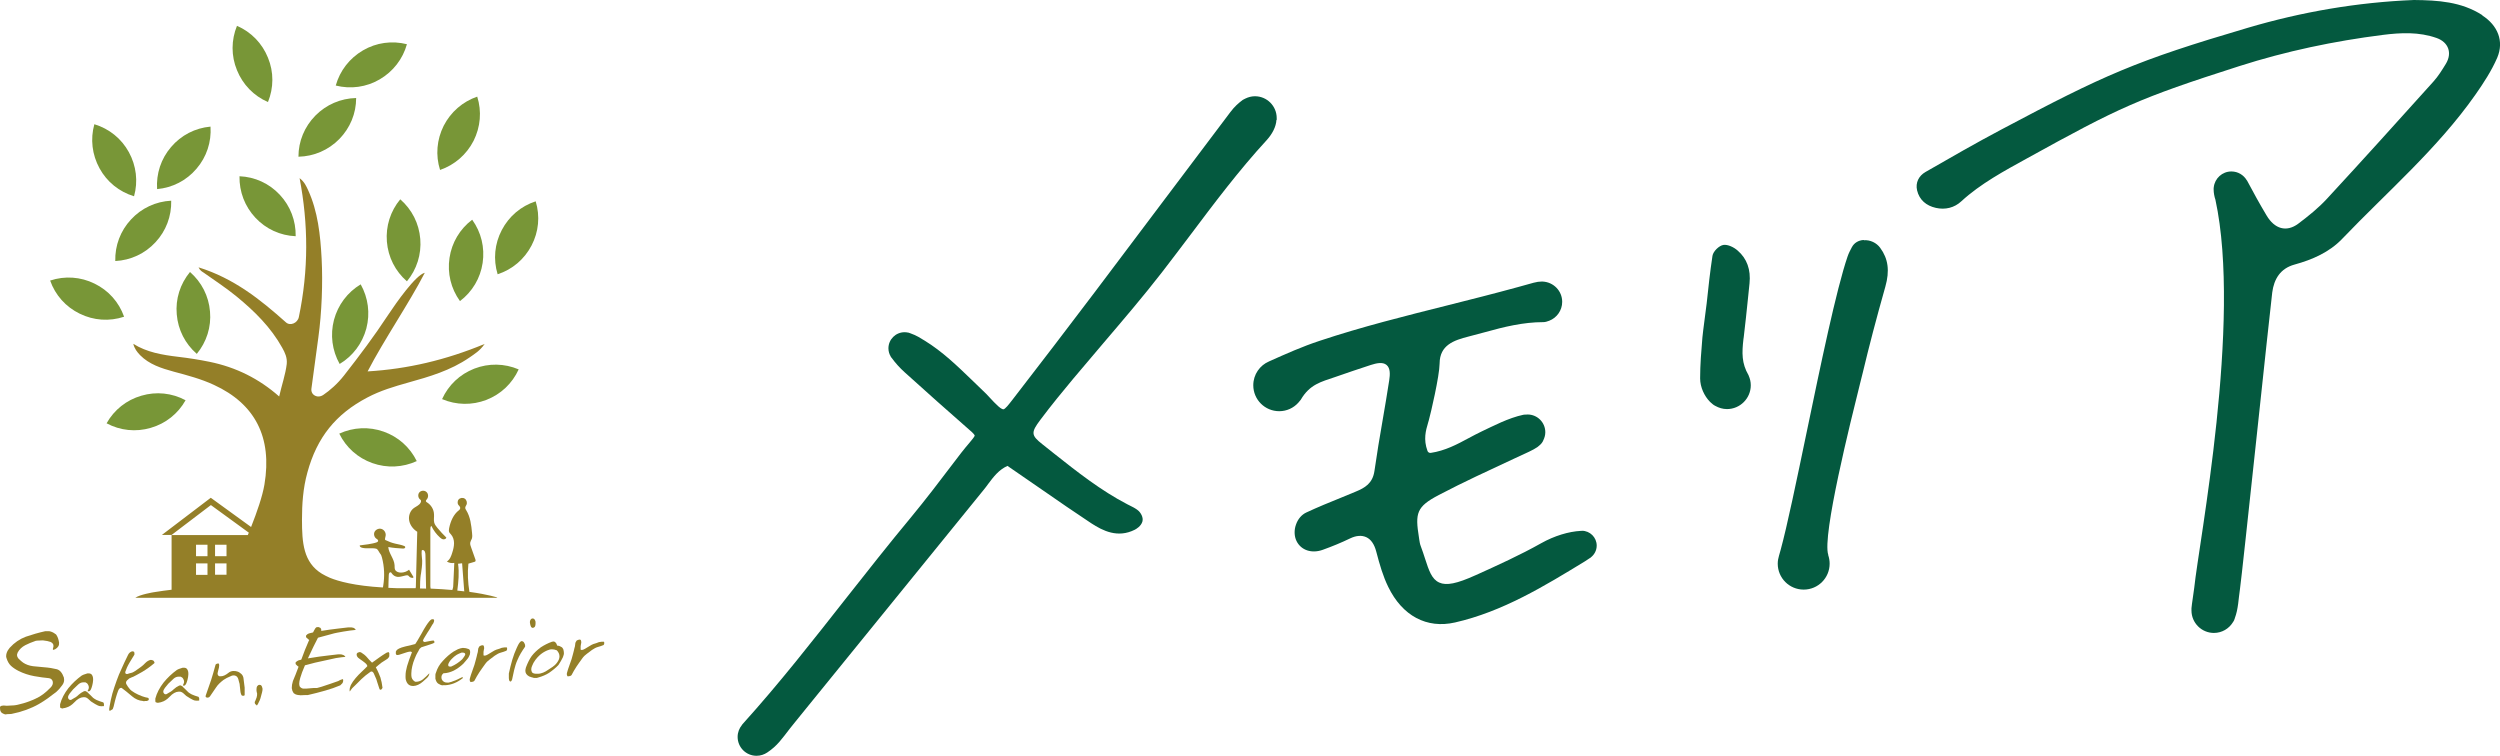 <?xml version="1.0" encoding="UTF-8"?><svg id="_レイヤー_2" xmlns="http://www.w3.org/2000/svg" viewBox="0 0 198.44 60"><defs><style>.cls-1{fill:#947f28;}.cls-1,.cls-2,.cls-3{stroke-width:0px;}.cls-2{fill:#789637;}.cls-3{fill:#04593f;}</style></defs><g id="layout"><path class="cls-2" d="M26.93,34.42c.54,1.1,1.47,1.93,2.63,2.34,1.16.41,2.41.35,3.52-.16-.54-1.1-1.47-1.93-2.63-2.34-1.16-.41-2.41-.35-3.52.16Z"/><path class="cls-2" d="M15.08,21.59c-.78.95-1.16,2.14-1.05,3.36.1,1.23.67,2.34,1.59,3.14.78-.95,1.16-2.14,1.05-3.36-.1-1.23-.67-2.34-1.59-3.14Z"/><path class="cls-2" d="M13.59,15.93c-1.22.06-2.36.59-3.19,1.49-.84.9-1.28,2.07-1.25,3.3,1.22-.06,2.36-.59,3.19-1.49.84-.9,1.28-2.07,1.25-3.3Z"/><path class="cls-2" d="M28.27,7.78c-1.23.03-2.37.52-3.24,1.4-.86.88-1.34,2.03-1.34,3.26,1.23-.03,2.37-.52,3.24-1.4.86-.88,1.34-2.03,1.34-3.26Z"/><path class="cls-2" d="M37.48,17.44c-.98.74-1.62,1.82-1.8,3.03-.18,1.22.11,2.43.83,3.43.98-.74,1.62-1.82,1.8-3.03.18-1.22-.11-2.43-.83-3.43Z"/><path class="cls-2" d="M16.71,10.05c-1.22.11-2.33.68-3.13,1.62-.8.93-1.19,2.12-1.11,3.34,1.22-.11,2.33-.68,3.13-1.62.8-.93,1.19-2.12,1.11-3.34Z"/><path class="cls-2" d="M31.77,15.82c-.78.94-1.16,2.14-1.06,3.36.1,1.23.66,2.34,1.59,3.15.78-.94,1.16-2.14,1.06-3.36-.1-1.23-.66-2.34-1.59-3.15Z"/><path class="cls-2" d="M23.47,18.75c.02-1.23-.42-2.39-1.26-3.29-.84-.9-1.98-1.42-3.2-1.47-.02,1.23.42,2.39,1.26,3.29.84.9,1.98,1.42,3.2,1.47Z"/><path class="cls-2" d="M32.3,3.51c-1.19-.3-2.43-.13-3.49.49-1.06.62-1.83,1.61-2.16,2.79,1.19.3,2.43.13,3.49-.49,1.06-.62,1.83-1.61,2.16-2.79Z"/><path class="cls-2" d="M14.73,31.77c-1.08-.58-2.33-.71-3.51-.36-1.18.34-2.16,1.12-2.76,2.19,1.08.58,2.33.71,3.51.36,1.18-.34,2.16-1.12,2.76-2.19Z"/><path class="cls-2" d="M41.17,29.32c-1.13-.48-2.38-.5-3.52-.06-1.15.45-2.05,1.3-2.56,2.42,1.13.48,2.38.5,3.52.06,1.15-.45,2.05-1.3,2.56-2.42Z"/><path class="cls-2" d="M28.63,22.57c-1.05.63-1.8,1.63-2.12,2.82-.31,1.19-.15,2.43.45,3.5,1.05-.63,1.8-1.63,2.12-2.82.31-1.19.15-2.43-.45-3.5Z"/><path class="cls-2" d="M37.88,7.67c-1.16.4-2.1,1.22-2.66,2.31-.55,1.1-.66,2.34-.29,3.51,1.16-.4,2.1-1.22,2.66-2.31.55-1.1.66-2.34.29-3.51Z"/><path class="cls-2" d="M18.81,2.05c-.46,1.13-.47,2.38,0,3.52.46,1.14,1.33,2.04,2.46,2.53.46-1.13.47-2.38,0-3.52-.46-1.14-1.33-2.04-2.46-2.53Z"/><path class="cls-2" d="M42.52,15.98c-1.17.38-2.12,1.19-2.69,2.28-.57,1.09-.69,2.33-.33,3.51,1.17-.38,2.12-1.19,2.69-2.28.57-1.09.69-2.33.33-3.51Z"/><path class="cls-2" d="M7.49,9.86c-.33,1.18-.18,2.42.41,3.5.59,1.08,1.56,1.86,2.74,2.22.33-1.18.18-2.42-.41-3.5-.59-1.08-1.56-1.86-2.74-2.22Z"/><path class="cls-2" d="M3.98,22.27c.41,1.16,1.24,2.09,2.35,2.63,1.1.54,2.35.63,3.52.24-.41-1.16-1.24-2.09-2.35-2.63-1.1-.54-2.35-.63-3.52-.24Z"/><path class="cls-1" d="M39.48,47.43s-.7-.24-2.22-.45c-.12-.74-.16-1.49-.08-2.24.16-.05.32-.09.47-.14.03-.01.07-.02.09-.05.02-.04.01-.09,0-.13-.11-.32-.23-.64-.34-.96-.05-.13-.1-.27-.07-.41.02-.1.08-.19.12-.28.05-.15.04-.31.02-.46-.06-.63-.13-1.28-.47-1.82-.03-.05-.07-.11-.07-.18,0-.09.06-.17.1-.25.07-.16.01-.38-.14-.48-.15-.1-.37-.07-.49.07-.11.14-.1.37.04.49,0,0,.21.19-.01.36-.44.33-.67.89-.78,1.43-.02.11-.04.24.02.34.03.05.08.09.12.14.17.19.25.45.25.7s-.06.51-.14.75c-.08.27-.19.57-.43.71.17.11.39.15.59.11-.03.58-.05,1.16-.08,1.74,0,.11-.01.23-.05.34,0,.03-.02.05-.04.07-.51-.05-1.08-.08-1.71-.11-.01-.06-.02-.12-.02-.18,0-1.51,0-3.02,0-4.53,0-.1,0-.2.08-.27.16.35.4.67.69.93.08.07.16.13.26.14.1.01.22-.04.24-.14-.25-.24-.49-.5-.71-.77-.1-.12-.21-.26-.25-.41-.06-.22,0-.45-.02-.67-.01-.38-.23-.74-.55-.94-.04-.02-.08-.05-.09-.09-.02-.06.04-.12.08-.17.13-.16.12-.43-.04-.57-.15-.14-.42-.13-.56.03-.14.16-.11.43.05.56,0,0,.15.07.04.27-.11.2-.34.28-.52.41-.31.22-.45.63-.38,1,.07.37.32.69.64.89-.04,1.44-.07,2.87-.11,4.31,0,.06,0,.11-.02.17-.28,0-.56,0-.85,0-.47,0-.9,0-1.31-.03,0-.34.02-.68.03-1.02,0-.1.05-.24.15-.21.05.01.08.06.1.1.1.14.26.24.44.26.23.02.45-.08.68-.12.05,0,.1-.01.15,0,.04.02.07.06.11.1.06.06.14.09.22.1.04,0,.08,0,.1-.03.02-.03,0-.07-.02-.09-.11-.18-.21-.35-.32-.53-.18.15-.41.23-.64.23-.18,0-.39-.06-.47-.23-.05-.11-.03-.24-.04-.36-.03-.51-.46-.93-.5-1.44.38.07.76.1,1.15.12.05,0,.1,0,.14-.02.04-.02.07-.07.05-.12-.01-.03-.04-.04-.07-.06-.23-.1-.48-.13-.72-.19-.27-.06-.52-.16-.77-.28-.09-.05-.01-.18.01-.34.04-.22-.09-.46-.31-.54-.21-.08-.47.03-.57.23-.1.2,0,.48.2.57,0,0,.2.15-.01.25-.31.13-1.09.22-1.36.25-.03.1.09.17.19.19.33.09.77-.01,1.1.07.16.04.22.27.33.4.08.09.11.2.14.31.19.72.22,1.49.1,2.22,0,.05-.02.1-.03.15-2.24-.13-3.53-.49-4.21-.77-.23-.1-.44-.21-.63-.32-1.47-.9-1.58-2.46-1.58-4.29,0-1.22.08-2.49.43-3.75.76-2.79,2.26-4.64,4.76-5.95,1.04-.55,2.13-.87,3.23-1.18,1.68-.47,3.36-.95,4.87-1.99.4-.28.83-.53,1.21-1.08-3.09,1.28-6.12,1.99-9.29,2.18,1.28-2.48,3.3-5.42,4.54-7.83-.72.17-2.27,2.38-2.92,3.36-1.14,1.73-2.21,3.15-3.49,4.79-.54.69-1.14,1.2-1.64,1.54-.46.32-1.02.02-.95-.5.18-1.38.34-2.52.55-4.06.27-1.96.36-4.32.26-6.24-.1-1.89-.3-3.76-1.07-5.44-.15-.32-.28-.65-.68-.96.7,3.66.72,7.29-.06,11.03-.1.48-.69.72-1.02.42-2.04-1.82-4.14-3.5-6.94-4.37.13.28.29.34.42.43.88.62,1.79,1.22,2.62,1.9,1.41,1.16,2.7,2.43,3.6,4.05.22.39.41.79.36,1.29-.1.84-.39,1.65-.6,2.58-1.61-1.42-3.43-2.32-5.52-2.75-.83-.17-1.66-.3-2.51-.4-1.26-.15-2.49-.36-3.55-1.03.09.38.3.65.54.9.72.73,1.68,1.04,2.67,1.31,1.09.29,2.18.58,3.19,1.05,3.26,1.5,4.64,4.15,4.01,7.91-.16.94-.59,2.18-1.06,3.37l-3.2-2.32-3.88,2.95h.77l3.12-2.37,3.01,2.19c-.03.06-.05.12-.08.19h-6.05v4.34c-.4.05-.85.1-1.43.2,0,0-1.1.18-1.45.44h12.92s15.77,0,15.77,0ZM36.35,44.75c.11-.01.22-.03.33-.04.05.7.1,1.4.16,2.1,0,.04,0,.08.02.13-.18-.02-.37-.04-.56-.06.09-.71.16-1.42.06-2.12ZM33.41,45.59c.05-.36.11-.73.1-1.09-.01-.25-.06-.5-.04-.74,0-.03,0-.06.02-.08.02-.02.04-.02.07-.02.16.01.21.22.21.39.02.89.03,1.78.05,2.67-.15,0-.31,0-.48-.01,0-.37.01-.74.06-1.11ZM17.07,43.24h.91v.91h-.91v-.91ZM17.07,44.72h.91v.49h0v.41h-.91v-.91ZM15.56,43.24h.91v.91h-.91v-.91ZM15.56,44.72h.91v.91h-.91v-.91Z"/><path class="cls-1" d="M12.57,55.79c-.07,0-.14-.02-.21-.05,0,0-.03-.03-.03-.08v-.21c.11-.43.34-.87.66-1.28.3-.37.66-.71,1.06-1,.05-.03.17-.09.45-.17,0,0,.09,0,.09,0,.13,0,.21.04.26.11.07.1.1.21.1.35v.08s0,0,0,0c-.01.26-.11.6-.17.72-.08.16-.14.16-.14.16h-.12v-.04s.03-.06.05-.1c.07-.13.05-.27-.03-.4-.04-.08-.11-.13-.2-.17h-.17c-.14,0-.28.06-.4.17l-.41.39-.27.33c-.09.12-.13.22-.13.3,0,.06.02.11.07.16.03.03.08.05.12.05h.02l.06-.02.13-.08c.13-.06.29-.16.44-.31l.19-.15.23-.13.1-.02s.05.02.09.04l.07.04.1.11.17.16c.06.07.13.14.2.2.07.06.16.11.27.17l.25.1.28.09s.03.02.06.11v.12c0,.05,0,.07,0,.07h-.09s-.07.01-.08.01c-.15,0-.23-.02-.31-.06-.15-.07-.3-.16-.45-.26-.05-.02-.12-.07-.26-.21-.13-.13-.25-.19-.36-.19h-.08c-.24.01-.48.15-.71.4-.21.22-.42.36-.64.42-.08.03-.16.05-.22.05h-.03Z"/><path class="cls-1" d="M.49,56.71c-.12,0-.23-.05-.34-.12-.05-.04-.09-.1-.12-.17-.02-.06-.03-.16-.03-.27,0-.03,0-.14.29-.15l.24.02.37-.02c.16,0,.28-.02.35-.03.07-.01.18-.03.31-.07.13-.03.24-.06.31-.08.08-.02.18-.06.31-.1.13-.05.21-.07.24-.09.14-.05.28-.11.42-.18.39-.17.79-.47,1.18-.88.14-.14.2-.3.17-.46-.04-.17-.15-.26-.31-.28-.33-.03-.72-.08-1.16-.16-.44-.08-.86-.22-1.24-.41-.24-.12-.45-.26-.61-.41-.16-.15-.27-.35-.35-.6l-.03-.11v-.09c0-.08.02-.16.04-.22.05-.15.13-.28.24-.41.37-.41.8-.7,1.28-.88.49-.17,1.01-.32,1.55-.44h.27s.07,0,.16.03c.16.05.29.13.42.23.12.16.2.38.24.65.02.22-.08.39-.32.53,0,0,0,0,0,0-.02,0-.09.02-.17.05-.01-.07,0-.15.04-.25v-.11c0-.1-.07-.19-.21-.27-.16-.06-.36-.1-.63-.13l-.44.02c-.08,0-.16.02-.24.06-.21.07-.45.17-.71.3-.27.14-.48.34-.61.59l-.05.17c0,.13.05.24.15.34.14.13.25.23.34.29.21.14.47.24.78.28l.84.08c.42.03.77.09,1.05.16.25.07.43.29.56.66l.02.19c0,.14-.05.29-.16.43-.16.22-.31.39-.45.51l-.69.52c-.12.09-.23.16-.34.23-.11.07-.23.14-.36.22-.63.36-1.37.63-2.19.79l-.4.02Z"/><path class="cls-1" d="M8.7,56.43l-.03-.06v-.11s.03-.2.03-.2c.06-.37.14-.71.22-1.01.09-.3.2-.65.34-1.03.1-.29.24-.63.43-1.03l.19-.42.29-.6c.07-.14.17-.22.31-.27,0,0,.01,0,.02,0,.08,0,.12.02.15.05l.02.1v.11s-.16.26-.16.26l-.23.38c-.16.27-.27.52-.34.74v.03s.03.1.03.1l.08.03h.06s.15-.05.15-.05c.09-.02.17-.04.23-.06.06-.02.14-.07.24-.13l.41-.29c.13-.09.27-.21.4-.35.12-.12.25-.2.4-.24.02,0,.03,0,.05,0,.06,0,.11.02.19.06.02.02.05.06.08.13v.06c-.29.25-.62.49-.97.7-.17.1-.33.19-.47.26l-.25.13-.11.04-.13.06s-.06.02-.07.03l-.16.14c-.06.05-.09.11-.1.18,0,.06.01.11.04.15.06.12.15.24.25.36.08.1.21.2.4.31l.27.14.31.13.25.08.23.05s.06.01.06.13c0,.04-.03.06-.04.07l-.11.05h-.13s-.12.02-.12.02l-.06-.02c-.32-.02-.61-.15-.88-.38l-.43-.36-.39-.3h-.05c-.1,0-.17.1-.22.22l-.09.25-.08.26-.08.29-.07.29-.04.17-.07.2s0,0,0,0c0,0-.01.02-.07.05l-.13.08h-.08Z"/><path class="cls-1" d="M16.39,55.35c-.06-.01-.07-.04-.07-.08,0-.01,0-.05.03-.12.15-.42.29-.82.41-1.18l.17-.56.17-.61c0-.06.07-.11.17-.13h.1s0,.04.03.11c0,.01,0,.07-.02.21l-.05.19-.04.17-.02.1c0,.12.05.2.15.23h.11c.19,0,.39-.1.6-.27.11-.09.23-.14.38-.15,0,0,.02,0,.02,0,.13,0,.21.01.3.04.11.03.21.09.32.19.09.08.14.18.17.3l.1.79v.24s0,.23,0,.23v.13s-.01.03-.1.05c0,0-.01,0-.02,0-.07,0-.1-.02-.13-.05-.03-.06-.06-.14-.08-.24l-.06-.54c0-.06-.01-.15-.05-.25l-.06-.23c-.07-.25-.24-.31-.36-.31-.11,0-.18.02-.24.06-.23.09-.42.19-.58.3-.25.19-.46.39-.6.61l-.47.69c-.04.06-.09.09-.15.1h-.12Z"/><path class="cls-1" d="M20.34,55.95s-.07-.04-.1-.1c-.02-.03-.02-.07-.02-.1,0-.04.02-.09.05-.13.04-.09.07-.17.1-.26.03-.09.04-.19.04-.3-.03-.12-.05-.19-.05-.25v-.11c0-.1.02-.19.07-.25.05-.06.1-.09.17-.09h0c.07,0,.12.02.16.08.02.02.05.09.08.23,0,.08-.01.19-.04.29l-.13.48-.06.16-.06.12c-.03.08-.08.17-.14.26h-.07Z"/><path class="cls-1" d="M23.81,55.18c-.11,0-.19-.02-.24-.03-.05-.02-.09-.03-.12-.04-.03-.01-.07-.04-.14-.09l-.1-.18-.05-.22.02-.27.07-.29.21-.51.24-.63-.06-.04s-.1-.08-.16-.15c0-.01-.02-.05-.02-.09v-.05s.05-.06.09-.09c.05-.03.11-.07.19-.1,0,0,0,0,.01,0,.04,0,.09-.01.13-.03l.04-.02.29-.77c.11-.27.21-.51.3-.71l.04-.07-.07-.05-.17-.15s-.02-.05-.02-.07v-.07s.05-.07.1-.11c.05-.04.11-.06.17-.08l.29-.07.1-.19.09-.15s.06-.06.1-.08h.07s.05-.01.05-.01l.16.06s.07.06.08.15v.1s.66-.1.66-.1l.71-.09.77-.09s.09,0,.12,0c.04,0,.06,0,.06,0,.06,0,.11,0,.22.03.07.02.14.07.2.17-.3.03-.63.07-.97.13-.18.03-.35.06-.5.09-.16.03-.33.07-.53.13l-1,.27-.36.71-.44.93.9-.14.72-.09.77-.09s.09,0,.12,0c.04,0,.06,0,.06,0,.05,0,.1,0,.2.04.08.02.15.07.21.16-.21.02-.42.04-.58.07-.02,0-.11,0-1.01.21-.56.11-1.09.24-1.58.38h-.04s-.02.05-.02.05c-.16.36-.28.69-.36.97-.05.18-.08.33-.08.44,0,.08.01.15.04.23.08.1.16.15.27.17h.25s.6-.05.6-.05h.26s.36-.1.36-.1l.66-.22.66-.23c.09-.06.2-.11.34-.15.04,0,.05.03.05.09v.06c-.03.14-.06.18-.07.18l-.16.16-.57.22-.6.19-.7.19-.7.17h-.15s-.47.02-.47.02Z"/><path class="cls-1" d="M27.75,54.77c0-.12.04-.26.1-.4.1-.19.23-.38.38-.55.15-.18.31-.34.48-.5l.22-.21.22-.22v-.05c-.02-.07-.07-.16-.35-.36l-.24-.17-.13-.1c-.08-.08-.12-.16-.12-.25v-.05s.03-.06.06-.09l.15-.06c.05,0,.07,0,.09.01.03,0,.05.02.07.03l.23.16c.1.08.19.17.27.27l.13.15.22.22.6-.43c.14-.1.32-.22.55-.36.04-.02.1-.04.15-.05.02,0,.05.05.07.08v.12s0,.06,0,.06v.07c-.03.07-.06.13-.12.18l-.13.09-.36.23-.25.2-.21.18.12.23.11.24.14.35.04.17.05.19.07.44s0,0,0,0c0,0,0,.02-.04.07-.02.04-.04.06-.06.07l-.09.02s-.03,0-.06-.09l-.17-.52-.07-.23-.11-.25-.07-.16c-.02-.05-.08-.2-.2-.2h-.03l-.05.02-.39.29c-.06.05-.11.1-.17.15-.06.05-.12.11-.17.15l-.32.32-.4.39-.13.17c-.03.07-.05.07-.06.08,0,0-.02,0-.02,0v-.09Z"/><path class="cls-1" d="M32.78,54.45c-.31,0-.5-.18-.58-.55,0-.06,0-.11-.01-.15v-.08c0-.15.01-.28.03-.39.02-.11.05-.24.09-.4.11-.36.23-.71.36-1.03l.03-.08-.09-.05h-.05s-.13,0-.41.1l-.46.15-.1.02h-.11s-.03-.04-.06-.09v-.07s0-.08,0-.1c0,0,.01-.04.06-.11.06-.08.24-.2.7-.31l.47-.11.31-.08.06-.09.12-.19.33-.57c.12-.23.25-.44.37-.63.06-.09.1-.15.13-.19.07-.1.14-.17.2-.23.05-.05.1-.07.15-.07h0s.07,0,.1.01c.02.02.04.05.04.06,0,.09-.02.18-.07.26-.04.05-.11.15-.19.3l-.13.22-.12.18-.22.36-.09.15-.07.15.06.1.09.02.4-.08.19-.03h.13c.04.08.05.11.06.13-.02,0-.05.05-.1.08l-.19.07-.77.25c-.1.07-.16.14-.2.24l-.04.08-.06.1c-.06.09-.13.25-.22.47-.09.22-.16.43-.2.63-.02.09-.04.18-.05.28-.01.09-.02.18-.02.27v.15c0,.22.1.39.27.49l.02.02h.17c.17-.02.32-.08.46-.19.09-.08.18-.15.26-.23.08-.07.14-.14.19-.19.04-.04.05-.05.05-.05.01.01.01.04,0,.07-.03.11-.09.21-.19.3l-.31.28c-.25.22-.51.34-.76.35h-.05Z"/><path class="cls-1" d="M35.15,54.4c-.1,0-.21-.04-.32-.11-.1-.05-.17-.14-.22-.26l-.05-.15v-.17c0-.09,0-.13,0-.15,0-.04.01-.09.05-.18.1-.33.28-.65.55-.93.27-.3.55-.54.84-.73l.35-.19.21-.07.16-.03h.05c.14,0,.29.03.43.09.05.02.12.08.12.24l-.02.18c-.05.14-.12.28-.22.39l-.17.2-.14.16c-.22.21-.48.4-.75.54-.25.12-.52.2-.78.21h-.04s-.03.03-.03.03c-.09.08-.13.18-.13.29,0,.06.01.12.03.17.04.09.1.15.17.19.06.04.14.06.22.06h.17s.07-.03.09-.03c.03,0,.06-.01.09-.02.03,0,.07-.03.13-.05.14-.04.27-.1.4-.16l.16-.08.19-.09.06.04s0,.04-.07.08c-.42.32-.86.49-1.31.52h-.22ZM36.64,51.8l-.22.09-.1.05-.09.05c-.07.05-.13.09-.19.14-.06.05-.12.11-.18.17-.12.12-.21.25-.27.4-.02.06-.02.11,0,.15l.03.04.08.02h.11c.33-.14.61-.33.87-.57l.08-.1.11-.16s.05-.08.06-.13c0-.08-.04-.15-.22-.15h-.06Z"/><path class="cls-1" d="M37.3,54.07l-.02-.12.02-.11.08-.27.28-.8c.04-.12.07-.25.11-.4.06-.21.09-.36.11-.45.04-.1.06-.22.07-.35,0-.09.04-.18.11-.27,0,0,.04-.04.19-.08,0,0,.05,0,.05,0,.06,0,.08.02.09.03.03.06.04.13.04.21l-.02.1-.03.18v.28s.06.02.06.02c0,0,.02,0,.03,0,.08,0,.17-.03.45-.21.28-.18.41-.24.47-.26l.23-.07.21-.08.2-.03h.2s0,.02.02.05v.11s-.02.07-.05.1c-.15.06-.31.12-.44.15-.15.04-.31.12-.48.24l-.4.3c-.14.1-.27.22-.38.38l-.23.32-.22.32c-.14.21-.27.44-.39.67-.02.03-.06.06-.12.08l-.19.03-.04-.07Z"/><path class="cls-1" d="M40.53,54.1s-.04,0-.07-.03c-.04-.04-.07-.12-.07-.24v-.37c.08-.37.17-.74.27-1.08.1-.34.22-.66.36-.96.02-.06.05-.12.09-.19.04-.07.07-.14.11-.19.05-.08.11-.13.17-.15.08,0,.14.03.19.09.03.04.07.12.1.21v.08s0,.06,0,.06l-.17.25-.18.29c-.09.15-.18.34-.28.57-.1.22-.17.48-.24.75l-.16.74c-.02.08-.06.14-.12.17h0ZM42.31,49.84c-.06,0-.11-.02-.15-.07-.03-.05-.06-.14-.08-.24l-.02-.15c0-.07.02-.13.05-.18.06-.09.12-.11.15-.11h0c.08,0,.12.02.16.06.04.05.07.12.09.2v.14c0,.09-.01.18-.05.25-.02.04-.08.08-.18.11h0Z"/><path class="cls-1" d="M42.36,53.8c-.12-.02-.24-.06-.36-.11-.2-.11-.3-.26-.3-.45,0-.07.02-.17.05-.27.14-.37.29-.67.45-.89.18-.24.42-.47.73-.7.28-.18.57-.33.88-.44l.12-.02s.07,0,.09.02c.06.03.11.08.15.16l.06.15h.06c.08.01.16.04.24.09.09.04.14.1.18.19.03.1.05.21.05.3,0,.06,0,.11-.02.16-.01.05-.03.11-.06.18-.1.21-.22.42-.35.61-.2.22-.46.43-.75.63-.25.16-.54.28-.86.37l-.1.03h-.18s-.1,0-.1,0ZM43.78,51.54c-.11,0-.22.04-.35.09-.23.1-.44.23-.63.41-.1.09-.2.21-.31.35-.11.15-.2.31-.26.48-.04.09-.06.18-.06.26,0,.05.01.11.04.19.05.14.24.16.38.16.04,0,.07,0,.11,0,.14,0,.28-.04.41-.09.13-.05.27-.13.41-.23l.35-.23c.13-.09.25-.2.35-.34.12-.16.19-.32.19-.49,0-.17-.07-.33-.21-.48-.15-.06-.27-.08-.38-.08h-.05Z"/><path class="cls-1" d="M45.01,53.62l-.02-.12.02-.11.08-.27.28-.8c.04-.12.07-.26.11-.4.06-.21.09-.36.11-.45.04-.1.06-.22.07-.35,0-.09.04-.18.11-.27,0,0,.04-.04.19-.08,0,0,.05,0,.05,0,.06,0,.08.02.09.03.03.06.04.13.04.21l-.02.1-.03.18v.28s.06.02.06.02c0,0,.02,0,.03,0,.08,0,.17-.03.45-.21.28-.18.41-.24.47-.26l.23-.07.21-.08.2-.03h.2s0,.02.02.05v.11s-.02.07-.05.1c-.15.06-.31.12-.44.15-.15.04-.31.12-.48.24l-.4.3c-.14.1-.27.22-.38.38l-.23.32-.22.32c-.14.21-.27.44-.39.67-.02.03-.06.06-.12.08l-.19.03-.04-.07Z"/><path class="cls-1" d="M5.01,56.24c-.07,0-.14-.02-.21-.05,0,0-.03-.03-.03-.08v-.21c.11-.43.34-.87.66-1.28.3-.37.66-.71,1.06-1,.05-.03.17-.09.45-.17,0,0,.09,0,.09,0,.13,0,.21.04.26.11.07.1.1.21.1.35v.08s0,0,0,0c-.01.26-.11.6-.17.72-.08.16-.14.16-.14.16h-.12v-.04s.03-.06.05-.1c.07-.13.05-.27-.03-.4-.04-.08-.11-.13-.2-.17h-.17c-.14,0-.28.06-.4.17l-.41.39-.27.33c-.09.12-.13.22-.13.3,0,.06.02.11.07.16.03.03.08.05.12.05h.02l.06-.02.13-.08c.13-.06.29-.16.44-.31l.19-.15.23-.13.1-.02s.05.02.09.04l.07.04.1.1.17.16c.06.07.13.14.2.2.07.06.16.11.27.17l.25.1.28.09s.03.02.06.11v.12c0,.05,0,.07,0,.07h-.09s-.07.01-.08.01c-.15,0-.23-.02-.31-.06-.15-.07-.3-.16-.45-.26-.05-.02-.12-.07-.26-.21-.13-.13-.25-.19-.36-.19h-.08c-.24.01-.48.15-.71.4-.21.22-.42.36-.64.42-.08.03-.16.05-.22.05h-.03Z"/><path class="cls-3" d="M197.03,1.2c-1.66-1.07-3.53-1.18-5.42-1.2-4.49.18-8.9.94-13.2,2.21-8.89,2.62-11.35,3.72-19.53,8.06-2.04,1.08-4.04,2.23-6.04,3.38-.54.31-.81.85-.67,1.46.18.76.73,1.22,1.49,1.39.75.17,1.47-.01,2.02-.52,1.52-1.4,3.44-2.43,5.2-3.4,7.33-4.05,8.86-4.77,16.86-7.33,3.72-1.19,7.53-1.99,11.4-2.48,1.44-.18,2.87-.25,4.28.25.92.33,1.25,1.18.72,2.05-.3.49-.61.99-.99,1.41-2.8,3.11-5.6,6.22-8.44,9.29-.68.74-1.48,1.38-2.29,1.99-.93.69-1.87.42-2.51-.66-.59-.99-.99-1.72-1.55-2.77,0,0-.01-.01-.02-.02-.25-.42-.7-.7-1.22-.7-.73,0-1.32.55-1.4,1.25,0,.02-.01.04-.01.07,0,.02,0,.05,0,.07,0,0,0,.02,0,.03,0,0,0,.01,0,.02,0,.26.06.57.14.8,2.1,9.7-1.31,27.2-1.68,30.8-.04.36-.19,1.27-.22,1.63,0,.06,0,.1,0,.13,0,.02,0,.03,0,.05,0,.98.8,1.78,1.78,1.78.64,0,1.2-.34,1.51-.85.04-.05.07-.11.1-.17,0-.01,0-.03.01-.04.02-.03.03-.07.04-.11.28-.74.29-1.53.41-2.32.17-1.14,2.41-22.39,2.56-23.53.14-1.07.64-1.91,1.77-2.22,1.42-.39,2.76-.98,3.77-2.03,3.59-3.75,7.56-7.15,10.57-11.43.66-.94,1.3-1.92,1.75-2.96.56-1.32.03-2.57-1.18-3.35Z"/><path class="cls-3" d="M101.34,9.52s0-.05,0-.08c0-.02,0-.04,0-.07,0-.95-.77-1.73-1.73-1.73-.27,0-.52.07-.75.18-.04.02-.08.04-.12.06-.03.02-.07.04-.11.06,0,0,0,0,0,0-.35.27-.63.51-.97.96-1.87,2.47-3.73,4.94-5.59,7.42-1.73,2.29-3.45,4.59-5.18,6.88-2.16,2.85-4.33,5.7-6.54,8.55-.29.37-.56.73-.71.74-.01,0-.15-.01-.41-.25-.23-.21-.44-.43-.65-.66-.19-.21-.39-.42-.6-.61-.29-.28-.58-.56-.87-.84-1.14-1.1-2.31-2.23-3.71-3.09-.33-.2-.66-.42-1.1-.57-.02,0-.04-.01-.05-.02-.05-.02-.1-.04-.15-.05,0,0,0,0-.02,0-.09-.02-.18-.03-.28-.03-.7,0-1.28.57-1.28,1.28,0,.24.07.47.19.66v.02s.01.01.02.02c.01.02.03.04.05.06.29.4.65.8,1.03,1.14,1.67,1.52,3.35,3,5.34,4.75.21.2.22.27.22.27,0,.08-.24.36-.43.59-.18.21-.39.46-.64.78l-.52.68c-1.13,1.49-2.3,3.03-3.5,4.48-1.74,2.09-3.44,4.26-5.1,6.36-2.7,3.43-5.28,6.74-8.25,10.03-.02.02-.03.04-.04.06-.21.26-.34.58-.34.94,0,.83.67,1.5,1.5,1.5.32,0,.61-.1.85-.26,0,0,0,0,0,0,.81-.54,1.16-1.08,1.79-1.89.12-.15.24-.3.36-.45l.81-1c4.74-5.84,9.49-11.69,14.23-17.52.12-.15.24-.3.35-.46.43-.57.84-1.12,1.53-1.43l2.8,1.93c1.27.88,2.54,1.76,3.83,2.61.96.63,2.13,1.2,3.47.53.12-.06.5-.28.61-.65.1-.34-.15-.73-.35-.89-.21-.17-.44-.28-.66-.39l-.18-.09c-2.1-1.09-3.99-2.58-5.82-4.03l-.93-.74c-.9-.71-.92-.93-.15-1.95.87-1.16,1.8-2.29,2.6-3.25.79-.94,1.58-1.87,2.38-2.81,1.55-1.82,3.16-3.7,4.65-5.62.76-.98,1.51-1.98,2.26-2.97,1.9-2.53,3.87-5.15,6.05-7.52.46-.5.76-1.08.79-1.62Z"/><path class="cls-3" d="M147.93,19.05s-.01,0-.02,0c-.4.03-.73.23-.91.56-.12.23-.25.47-.34.73-.91,2.66-2.15,8.66-3.25,13.95-.8,3.84-1.55,7.46-2.07,9.36,0,.01-.13.44-.13.46,0,0,0,0,0,0-.06.2-.1.41-.1.63,0,1.14.92,2.06,2.06,2.06s2.06-.92,2.06-2.06c0-.23-.04-.46-.11-.67,0,0,0-.02,0-.03-.5-1.5,1.79-10.65,2.53-13.62.1-.39.17-.7.22-.88.49-2.05,1.05-4.2,1.78-6.78.36-1.27.23-2.22-.41-3.09-.29-.4-.8-.64-1.29-.6Z"/><path class="cls-3" d="M138.79,29.78c-.55-.95-.53-1.76-.4-2.88l.02-.13c.13-1.03.23-2.09.34-3.11l.12-1.17c.11-1.08-.2-1.96-.94-2.6-.3-.27-.79-.5-1.13-.45-.36.06-.81.51-.87.86-.19,1.25-.33,2.53-.46,3.77-.04.38-.3,2.24-.34,2.72-.09,1.06-.18,2.16-.18,3.24,0,.71.34,1.41.77,1.85.01.01.03.03.04.04.07.07.14.13.22.19,0,0,.02.01.03.02.02.01.04.02.06.04.03.02.06.04.09.05.27.15.58.25.92.25,1.04,0,1.89-.85,1.89-1.89,0-.27-.06-.53-.17-.77,0,0,0-.02,0-.02Z"/><path class="cls-3" d="M125.56,42.14s-.03,0-.04,0c-.02,0-.03,0-.05,0-.95.05-2.09.39-3.14.98-1.67.94-3.44,1.74-5.16,2.52l-.05.02c-1.48.67-2.31.84-2.88.58-.6-.27-.82-.96-1.13-1.91-.1-.3-.2-.63-.34-.99-.07-.18-.09-.36-.12-.54l-.02-.14c-.31-1.93-.2-2.44,1.58-3.37,1.94-1.02,3.97-1.95,5.92-2.86l1.23-.57c.27-.13.5-.25.67-.37.04-.03.08-.06.11-.09.19-.15.31-.3.37-.47.09-.19.15-.39.15-.62,0-.78-.63-1.41-1.41-1.41-.05,0-.09,0-.13.01-.03,0-.06,0-.09,0-.02,0-.05,0-.08.01,0,0-.01,0-.02,0-1.2.25-2.45.92-3.31,1.32-.35.17-.7.35-1.05.54-.91.49-1.86,1-3.01,1.17-.11.01-.21-.05-.25-.15-.34-.93-.14-1.61.05-2.26l.05-.17c.15-.53.85-3.52.86-4.52.01-1.46,1.13-1.84,2.31-2.14.44-.11.88-.23,1.32-.35,1.47-.41,3-.79,4.6-.79.14,0,.3-.04.47-.11.6-.23,1.03-.82,1.03-1.5,0-.87-.69-1.57-1.55-1.61,0,0-.01,0-.02,0-.01,0-.02,0-.04,0,0,0,0,0-.01,0,0,0-.01,0-.02,0-.39,0-.65.1-1.88.44-1.86.51-3.76.99-5.59,1.45-3.34.84-6.8,1.7-10.13,2.81-1.4.46-2.69,1.04-4.01,1.63h0c-.75.31-1.27,1.05-1.27,1.9,0,1.14.92,2.06,2.06,2.06.6,0,1.14-.26,1.51-.67.06-.06.11-.12.16-.19.01-.02.03-.03.04-.05h0c.71-1.22,1.61-1.42,2.72-1.8.94-.33,1.89-.65,2.84-.96.44-.14.94-.26,1.25,0,.31.26.28.76.21,1.22-.16,1.05-.34,2.1-.52,3.15-.23,1.32-.46,2.69-.65,4.03-.14,1.01-.78,1.36-1.48,1.65-.39.16-.78.32-1.16.48-.92.37-1.87.76-2.77,1.18-.37.17-.67.52-.82.96-.16.44-.14.93.04,1.3.36.74,1.21,1.02,2.09.7.75-.27,1.48-.57,2.16-.9.25-.12.49-.19.7-.2.21-.02.41.02.59.1.37.17.64.56.79,1.14.28,1.07.54,1.96.95,2.8,1.12,2.31,3.06,3.34,5.3,2.83,3.78-.86,7.1-2.89,10.31-4.85l.41-.27s.01,0,.02-.01h.02s0-.02,0-.02c.29-.21.49-.56.49-.95,0-.65-.53-1.18-1.18-1.18Z"/></g></svg>